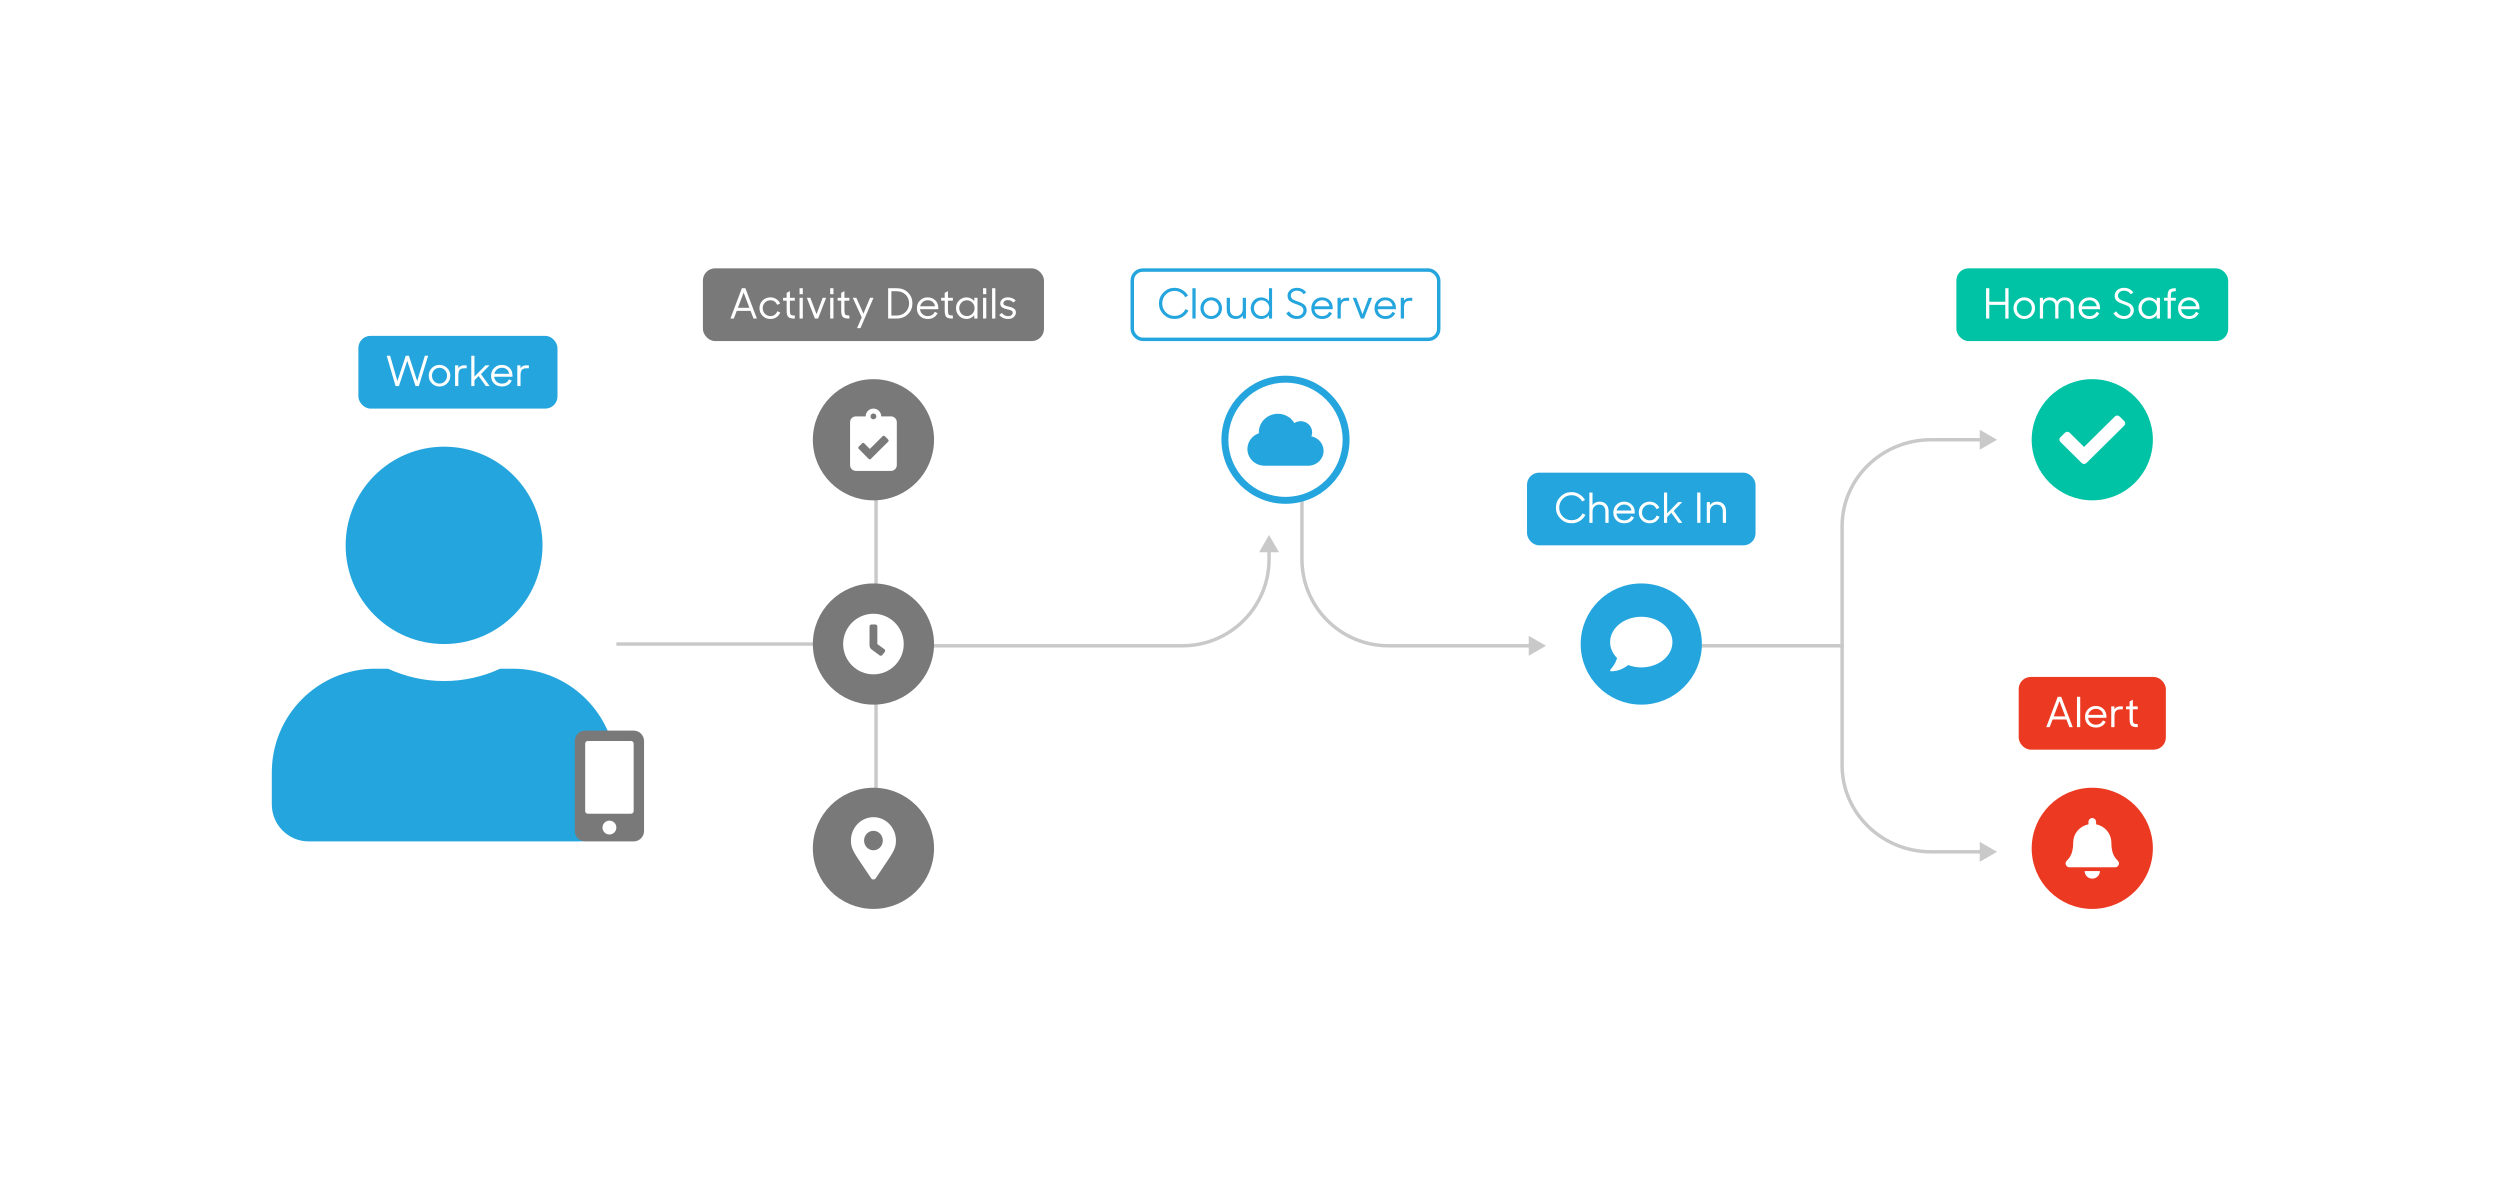 <svg width="1444" height="680" viewBox="0 0 1444 680" fill="none" xmlns="http://www.w3.org/2000/svg">
<rect width="1444" height="680" fill="white"/>
<path d="M733 309L727.227 319H738.773L733 309ZM536 374H683V372H536V374ZM734 323V318H732V323H734ZM683 374C711.167 374 734 351.167 734 323H732C732 350.062 710.062 372 683 372V374Z" fill="#C9C9C9"/>
<path d="M893 373L883 367.227L883 378.774L893 373ZM751 284L751 323L753 323L753 284L751 284ZM801.979 374C802.026 374 802.074 374 802.121 374C802.169 374 802.216 374 802.264 374C802.311 374 802.359 374 802.406 374C802.454 374 802.501 374 802.549 374C802.597 374 802.644 374 802.692 374C802.739 374 802.787 374 802.835 374C802.882 374 802.93 374 802.978 374C803.026 374 803.073 374 803.121 374C803.169 374 803.217 374 803.265 374C803.312 374 803.36 374 803.408 374C803.456 374 803.504 374 803.552 374C803.6 374 803.647 374 803.695 374C803.743 374 803.791 374 803.839 374C803.887 374 803.935 374 803.983 374C804.031 374 804.079 374 804.127 374C804.175 374 804.223 374 804.272 374C804.32 374 804.368 374 804.416 374C804.464 374 804.512 374 804.56 374C804.609 374 804.657 374 804.705 374C804.753 374 804.801 374 804.85 374C804.898 374 804.946 374 804.995 374C805.043 374 805.091 374 805.14 374C805.188 374 805.236 374 805.285 374C805.333 374 805.381 374 805.43 374C805.478 374 805.527 374 805.575 374C805.624 374 805.672 374 805.721 374C805.769 374 805.818 374 805.866 374C805.915 374 805.963 374 806.012 374C806.06 374 806.109 374 806.158 374C806.206 374 806.255 374 806.304 374C806.352 374 806.401 374 806.45 374C806.498 374 806.547 374 806.596 374C806.644 374 806.693 374 806.742 374C806.791 374 806.84 374 806.888 374C806.937 374 806.986 374 807.035 374C807.084 374 807.133 374 807.182 374C807.23 374 807.279 374 807.328 374C807.377 374 807.426 374 807.475 374C807.524 374 807.573 374 807.622 374C807.671 374 807.72 374 807.769 374C807.818 374 807.867 374 807.916 374C807.965 374 808.015 374 808.064 374C808.113 374 808.162 374 808.211 374C808.26 374 808.309 374 808.359 374C808.408 374 808.457 374 808.506 374C808.556 374 808.605 374 808.654 374C808.703 374 808.753 374 808.802 374C808.851 374 808.901 374 808.95 374C808.999 374 809.049 374 809.098 374C809.147 374 809.197 374 809.246 374C809.296 374 809.345 374 809.395 374C809.444 374 809.494 374 809.543 374C809.593 374 809.642 374 809.692 374C809.741 374 809.791 374 809.84 374C809.89 374 809.939 374 809.989 374C810.039 374 810.088 374 810.138 374C810.188 374 810.237 374 810.287 374C810.337 374 810.386 374 810.436 374C810.486 374 810.535 374 810.585 374C810.635 374 810.685 374 810.735 374C810.784 374 810.834 374 810.884 374C810.934 374 810.984 374 811.033 374C811.083 374 811.133 374 811.183 374C811.233 374 811.283 374 811.333 374C811.383 374 811.433 374 811.483 374C811.533 374 811.583 374 811.633 374C811.683 374 811.733 374 811.783 374C811.833 374 811.883 374 811.933 374C811.983 374 812.033 374 812.083 374C812.133 374 812.183 374 812.234 374C812.284 374 812.334 374 812.384 374C812.434 374 812.484 374 812.535 374C812.585 374 812.635 374 812.685 374C812.736 374 812.786 374 812.836 374C812.886 374 812.937 374 812.987 374C813.037 374 813.088 374 813.138 374C813.188 374 813.239 374 813.289 374C813.339 374 813.39 374 813.44 374C813.491 374 813.541 374 813.592 374C813.642 374 813.693 374 813.743 374C813.794 374 813.844 374 813.895 374C813.945 374 813.996 374 814.046 374C814.097 374 814.147 374 814.198 374C814.248 374 814.299 374 814.35 374C814.4 374 814.451 374 814.502 374C814.552 374 814.603 374 814.654 374C814.704 374 814.755 374 814.806 374C814.856 374 814.907 374 814.958 374C815.009 374 815.059 374 815.11 374C815.161 374 815.212 374 815.263 374C815.313 374 815.364 374 815.415 374C815.466 374 815.517 374 815.568 374C815.619 374 815.669 374 815.72 374C815.771 374 815.822 374 815.873 374C815.924 374 815.975 374 816.026 374C816.077 374 816.128 374 816.179 374C816.23 374 816.281 374 816.332 374C816.383 374 816.434 374 816.485 374C816.536 374 816.587 374 816.639 374C816.69 374 816.741 374 816.792 374C816.843 374 816.894 374 816.945 374C816.997 374 817.048 374 817.099 374C817.15 374 817.201 374 817.253 374C817.304 374 817.355 374 817.406 374C817.458 374 817.509 374 817.56 374C817.611 374 817.663 374 817.714 374C817.765 374 817.817 374 817.868 374C817.919 374 817.971 374 818.022 374C818.074 374 818.125 374 818.176 374C818.228 374 818.279 374 818.331 374C818.382 374 818.434 374 818.485 374C818.536 374 818.588 374 818.639 374C818.691 374 818.742 374 818.794 374C818.846 374 818.897 374 818.949 374C819 374 819.052 374 819.103 374C819.155 374 819.207 374 819.258 374C819.31 374 819.361 374 819.413 374C819.465 374 819.516 374 819.568 374C819.62 374 819.671 374 819.723 374C819.775 374 819.827 374 819.878 374C819.93 374 819.982 374 820.034 374C820.085 374 820.137 374 820.189 374C820.241 374 820.293 374 820.344 374C820.396 374 820.448 374 820.5 374C820.552 374 820.604 374 820.656 374C820.707 374 820.759 374 820.811 374C820.863 374 820.915 374 820.967 374C821.019 374 821.071 374 821.123 374C821.175 374 821.227 374 821.279 374C821.331 374 821.383 374 821.435 374C821.487 374 821.539 374 821.591 374C821.643 374 821.695 374 821.747 374C821.799 374 821.851 374 821.904 374C821.956 374 822.008 374 822.06 374C822.112 374 822.164 374 822.216 374C822.268 374 822.321 374 822.373 374C822.425 374 822.477 374 822.529 374C822.582 374 822.634 374 822.686 374C822.738 374 822.791 374 822.843 374C822.895 374 822.948 374 823 374C823.052 374 823.104 374 823.157 374C823.209 374 823.261 374 823.314 374C823.366 374 823.418 374 823.471 374C823.523 374 823.576 374 823.628 374C823.68 374 823.733 374 823.785 374C823.838 374 823.89 374 823.943 374C823.995 374 824.048 374 824.1 374C824.153 374 824.205 374 824.258 374C824.31 374 824.363 374 824.415 374C824.468 374 824.52 374 824.573 374C824.625 374 824.678 374 824.73 374C824.783 374 824.836 374 824.888 374C824.941 374 824.994 374 825.046 374C825.099 374 825.151 374 825.204 374C825.257 374 825.309 374 825.362 374C825.415 374 825.468 374 825.52 374C825.573 374 825.626 374 825.678 374C825.731 374 825.784 374 825.837 374C825.889 374 825.942 374 825.995 374C826.048 374 826.101 374 826.153 374C826.206 374 826.259 374 826.312 374C826.365 374 826.418 374 826.47 374C826.523 374 826.576 374 826.629 374C826.682 374 826.735 374 826.788 374C826.841 374 826.894 374 826.947 374C826.999 374 827.052 374 827.105 374C827.158 374 827.211 374 827.264 374C827.317 374 827.37 374 827.423 374C827.476 374 827.529 374 827.582 374C827.635 374 827.688 374 827.741 374C827.794 374 827.848 374 827.901 374C827.954 374 828.007 374 828.06 374C828.113 374 828.166 374 828.219 374C828.272 374 828.325 374 828.379 374C828.432 374 828.485 374 828.538 374C828.591 374 828.644 374 828.698 374C828.751 374 828.804 374 828.857 374C828.91 374 828.964 374 829.017 374C829.07 374 829.123 374 829.177 374C829.23 374 829.283 374 829.336 374C829.39 374 829.443 374 829.496 374C829.55 374 829.603 374 829.656 374C829.71 374 829.763 374 829.816 374C829.87 374 829.923 374 829.976 374C830.03 374 830.083 374 830.136 374C830.19 374 830.243 374 830.297 374C830.35 374 830.404 374 830.457 374C830.51 374 830.564 374 830.617 374C830.671 374 830.724 374 830.778 374C830.831 374 830.885 374 830.938 374C830.992 374 831.045 374 831.099 374C831.152 374 831.206 374 831.259 374C831.313 374 831.366 374 831.42 374C831.473 374 831.527 374 831.581 374C831.634 374 831.688 374 831.741 374C831.795 374 831.849 374 831.902 374C831.956 374 832.009 374 832.063 374C832.117 374 832.17 374 832.224 374C832.278 374 832.331 374 832.385 374C832.439 374 832.492 374 832.546 374C832.6 374 832.654 374 832.707 374C832.761 374 832.815 374 832.869 374C832.922 374 832.976 374 833.03 374C833.084 374 833.137 374 833.191 374C833.245 374 833.299 374 833.352 374C833.406 374 833.46 374 833.514 374C833.568 374 833.622 374 833.675 374C833.729 374 833.783 374 833.837 374C833.891 374 833.945 374 833.999 374C834.052 374 834.106 374 834.16 374C834.214 374 834.268 374 834.322 374C834.376 374 834.43 374 834.484 374C834.538 374 834.592 374 834.646 374C834.699 374 834.753 374 834.807 374C834.861 374 834.915 374 834.969 374C835.023 374 835.077 374 835.131 374C835.185 374 835.239 374 835.293 374C835.347 374 835.401 374 835.455 374C835.51 374 835.564 374 835.618 374C835.672 374 835.726 374 835.78 374C835.834 374 835.888 374 835.942 374C835.996 374 836.05 374 836.104 374C836.159 374 836.213 374 836.267 374C836.321 374 836.375 374 836.429 374C836.483 374 836.538 374 836.592 374C836.646 374 836.7 374 836.754 374C836.808 374 836.863 374 836.917 374C836.971 374 837.025 374 837.079 374C837.134 374 837.188 374 837.242 374C837.296 374 837.351 374 837.405 374C837.459 374 837.513 374 837.568 374C837.622 374 837.676 374 837.73 374C837.785 374 837.839 374 837.893 374C837.948 374 838.002 374 838.056 374C838.111 374 838.165 374 838.219 374C838.274 374 838.328 374 838.382 374C838.437 374 838.491 374 838.545 374C838.6 374 838.654 374 838.708 374C838.763 374 838.817 374 838.872 374C838.926 374 838.98 374 839.035 374C839.089 374 839.144 374 839.198 374C839.252 374 839.307 374 839.361 374C839.416 374 839.47 374 839.525 374C839.579 374 839.634 374 839.688 374C839.743 374 839.797 374 839.852 374C839.906 374 839.961 374 840.015 374C840.07 374 840.124 374 840.179 374C840.233 374 840.288 374 840.342 374C840.397 374 840.451 374 840.506 374C840.56 374 840.615 374 840.669 374C840.724 374 840.778 374 840.833 374C840.888 374 840.942 374 840.997 374C841.051 374 841.106 374 841.161 374C841.215 374 841.27 374 841.324 374C841.379 374 841.434 374 841.488 374C841.543 374 841.598 374 841.652 374C841.707 374 841.761 374 841.816 374C841.871 374 841.925 374 841.98 374C842.035 374 842.089 374 842.144 374C842.199 374 842.254 374 842.308 374C842.363 374 842.418 374 842.472 374C842.527 374 842.582 374 842.636 374C842.691 374 842.746 374 842.801 374C842.855 374 842.91 374 842.965 374C843.02 374 843.074 374 843.129 374C843.184 374 843.239 374 843.293 374C843.348 374 843.403 374 843.458 374C843.513 374 843.567 374 843.622 374C843.677 374 843.732 374 843.787 374C843.841 374 843.896 374 843.951 374C844.006 374 844.061 374 844.115 374C844.17 374 844.225 374 844.28 374C844.335 374 844.39 374 844.445 374C844.499 374 844.554 374 844.609 374C844.664 374 844.719 374 844.774 374C844.829 374 844.884 374 844.938 374C844.993 374 845.048 374 845.103 374C845.158 374 845.213 374 845.268 374C845.323 374 845.378 374 845.433 374C845.488 374 845.542 374 845.597 374C845.652 374 845.707 374 845.762 374C845.817 374 845.872 374 845.927 374C845.982 374 846.037 374 846.092 374C846.147 374 846.202 374 846.257 374C846.312 374 846.367 374 846.422 374C846.477 374 846.532 374 846.587 374C846.642 374 846.697 374 846.752 374C846.807 374 846.862 374 846.917 374C846.972 374 847.027 374 847.082 374C847.137 374 847.192 374 847.247 374C847.302 374 847.357 374 847.412 374C847.467 374 847.522 374 847.577 374C847.632 374 847.687 374 847.743 374C847.798 374 847.853 374 847.908 374C847.963 374 848.018 374 848.073 374C848.128 374 848.183 374 848.238 374C848.293 374 848.348 374 848.404 374C848.459 374 848.514 374 848.569 374C848.624 374 848.679 374 848.734 374C848.789 374 848.844 374 848.9 374C848.955 374 849.01 374 849.065 374C849.12 374 849.175 374 849.23 374C849.286 374 849.341 374 849.396 374C849.451 374 849.506 374 849.561 374C849.617 374 849.672 374 849.727 374C849.782 374 849.837 374 849.892 374C849.948 374 850.003 374 850.058 374C850.113 374 850.168 374 850.224 374C850.279 374 850.334 374 850.389 374C850.444 374 850.5 374 850.555 374C850.61 374 850.665 374 850.72 374C850.776 374 850.831 374 850.886 374C850.941 374 850.996 374 851.052 374C851.107 374 851.162 374 851.217 374C851.273 374 851.328 374 851.383 374C851.438 374 851.494 374 851.549 374C851.604 374 851.659 374 851.715 374C851.77 374 851.825 374 851.88 374C851.936 374 851.991 374 852.046 374C852.102 374 852.157 374 852.212 374C852.267 374 852.323 374 852.378 374C852.433 374 852.488 374 852.544 374C852.599 374 852.654 374 852.71 374C852.765 374 852.82 374 852.876 374C852.931 374 852.986 374 853.041 374C853.097 374 853.152 374 853.207 374C853.263 374 853.318 374 853.373 374C853.429 374 853.484 374 853.539 374C853.595 374 853.65 374 853.705 374C853.761 374 853.816 374 853.871 374C853.927 374 853.982 374 854.037 374C854.093 374 854.148 374 854.203 374C854.259 374 854.314 374 854.369 374C854.425 374 854.48 374 854.535 374C854.591 374 854.646 374 854.702 374C854.757 374 854.812 374 854.868 374C854.923 374 854.978 374 855.034 374C855.089 374 855.144 374 855.2 374C855.255 374 855.311 374 855.366 374C855.421 374 855.477 374 855.532 374C855.587 374 855.643 374 855.698 374C855.754 374 855.809 374 855.864 374C855.92 374 855.975 374 856.031 374C856.086 374 856.141 374 856.197 374C856.252 374 856.308 374 856.363 374C856.418 374 856.474 374 856.529 374C856.585 374 856.64 374 856.695 374C856.751 374 856.806 374 856.862 374C856.917 374 856.972 374 857.028 374C857.083 374 857.139 374 857.194 374C857.25 374 857.305 374 857.36 374C857.416 374 857.471 374 857.527 374C857.582 374 857.637 374 857.693 374C857.748 374 857.804 374 857.859 374C857.915 374 857.97 374 858.025 374C858.081 374 858.136 374 858.192 374C858.247 374 858.303 374 858.358 374C858.413 374 858.469 374 858.524 374C858.58 374 858.635 374 858.691 374C858.746 374 858.802 374 858.857 374C858.912 374 858.968 374 859.023 374C859.079 374 859.134 374 859.19 374C859.245 374 859.3 374 859.356 374C859.411 374 859.467 374 859.522 374C859.578 374 859.633 374 859.689 374C859.744 374 859.799 374 859.855 374C859.91 374 859.966 374 860.021 374C860.077 374 860.132 374 860.188 374C860.243 374 860.299 374 860.354 374C860.409 374 860.465 374 860.52 374C860.576 374 860.631 374 860.687 374C860.742 374 860.798 374 860.853 374C860.908 374 860.964 374 861.019 374C861.075 374 861.13 374 861.186 374C861.241 374 861.297 374 861.352 374C861.408 374 861.463 374 861.518 374C861.574 374 861.629 374 861.685 374C861.74 374 861.796 374 861.851 374C861.907 374 861.962 374 862.018 374C862.073 374 862.128 374 862.184 374C862.239 374 862.295 374 862.35 374C862.406 374 862.461 374 862.517 374C862.572 374 862.627 374 862.683 374C862.738 374 862.794 374 862.849 374C862.905 374 862.96 374 863.016 374C863.071 374 863.126 374 863.182 374C863.237 374 863.293 374 863.348 374C863.404 374 863.459 374 863.515 374C863.57 374 863.625 374 863.681 374C863.736 374 863.792 374 863.847 374C863.903 374 863.958 374 864.014 374C864.069 374 864.124 374 864.18 374C864.235 374 864.291 374 864.346 374C864.402 374 864.457 374 864.512 374C864.568 374 864.623 374 864.679 374C864.734 374 864.79 374 864.845 374C864.9 374 864.956 374 865.011 374C865.067 374 865.122 374 865.178 374C865.233 374 865.288 374 865.344 374C865.399 374 865.455 374 865.51 374C865.566 374 865.621 374 865.676 374C865.732 374 865.787 374 865.843 374C865.898 374 865.953 374 866.009 374C866.064 374 866.12 374 866.175 374C866.23 374 866.286 374 866.341 374C866.397 374 866.452 374 866.507 374C866.563 374 866.618 374 866.674 374C866.729 374 866.784 374 866.84 374C866.895 374 866.951 374 867.006 374C867.061 374 867.117 374 867.172 374C867.228 374 867.283 374 867.338 374C867.394 374 867.449 374 867.504 374C867.56 374 867.615 374 867.671 374C867.726 374 867.781 374 867.837 374C867.892 374 867.947 374 868.003 374C868.058 374 868.113 374 868.169 374C868.224 374 868.28 374 868.335 374C868.39 374 868.446 374 868.501 374C868.556 374 868.612 374 868.667 374C868.722 374 868.778 374 868.833 374C868.888 374 868.944 374 868.999 374C869.054 374 869.11 374 869.165 374C869.22 374 869.276 374 869.331 374C869.386 374 869.442 374 869.497 374C869.552 374 869.608 374 869.663 374C869.718 374 869.773 374 869.829 374C869.884 374 869.939 374 869.995 374C870.05 374 870.105 374 870.161 374C870.216 374 870.271 374 870.326 374C870.382 374 870.437 374 870.492 374C870.548 374 870.603 374 870.658 374C870.713 374 870.769 374 870.824 374C870.879 374 870.934 374 870.99 374C871.045 374 871.1 374 871.155 374C871.211 374 871.266 374 871.321 374C871.376 374 871.432 374 871.487 374C871.542 374 871.597 374 871.653 374C871.708 374 871.763 374 871.818 374C871.874 374 871.929 374 871.984 374C872.039 374 872.094 374 872.15 374C872.205 374 872.26 374 872.315 374C872.371 374 872.426 374 872.481 374C872.536 374 872.591 374 872.646 374C872.702 374 872.757 374 872.812 374C872.867 374 872.922 374 872.978 374C873.033 374 873.088 374 873.143 374C873.198 374 873.253 374 873.309 374C873.364 374 873.419 374 873.474 374C873.529 374 873.584 374 873.639 374C873.695 374 873.75 374 873.805 374C873.86 374 873.915 374 873.97 374C874.025 374 874.081 374 874.136 374C874.191 374 874.246 374 874.301 374C874.356 374 874.411 374 874.466 374C874.521 374 874.576 374 874.632 374C874.687 374 874.742 374 874.797 374C874.852 374 874.907 374 874.962 374C875.017 374 875.072 374 875.127 374C875.182 374 875.237 374 875.292 374C875.347 374 875.402 374 875.458 374C875.513 374 875.568 374 875.623 374C875.678 374 875.733 374 875.788 374C875.843 374 875.898 374 875.953 374C876.008 374 876.063 374 876.118 374C876.173 374 876.228 374 876.283 374C876.338 374 876.393 374 876.448 374C876.503 374 876.558 374 876.613 374C876.668 374 876.723 374 876.778 374C876.833 374 876.887 374 876.942 374C876.997 374 877.052 374 877.107 374C877.162 374 877.217 374 877.272 374C877.327 374 877.382 374 877.437 374C877.492 374 877.547 374 877.602 374C877.656 374 877.711 374 877.766 374C877.821 374 877.876 374 877.931 374C877.986 374 878.041 374 878.096 374C878.15 374 878.205 374 878.26 374C878.315 374 878.37 374 878.425 374C878.48 374 878.534 374 878.589 374C878.644 374 878.699 374 878.754 374C878.809 374 878.863 374 878.918 374C878.973 374 879.028 374 879.083 374C879.137 374 879.192 374 879.247 374C879.302 374 879.357 374 879.411 374C879.466 374 879.521 374 879.576 374C879.63 374 879.685 374 879.74 374C879.795 374 879.849 374 879.904 374C879.959 374 880.014 374 880.068 374C880.123 374 880.178 374 880.233 374C880.287 374 880.342 374 880.397 374C880.451 374 880.506 374 880.561 374C880.615 374 880.67 374 880.725 374C880.779 374 880.834 374 880.889 374C880.943 374 880.998 374 881.053 374C881.107 374 881.162 374 881.217 374C881.271 374 881.326 374 881.381 374C881.435 374 881.49 374 881.544 374C881.599 374 881.654 374 881.708 374C881.763 374 881.817 374 881.872 374C881.927 374 881.981 374 882.036 374C882.09 374 882.145 374 882.199 374C882.254 374 882.308 374 882.363 374C882.417 374 882.472 374 882.527 374C882.581 374 882.636 374 882.69 374C882.745 374 882.799 374 882.854 374C882.908 374 882.963 374 883.017 374C883.072 374 883.126 374 883.18 374C883.235 374 883.289 374 883.344 374C883.398 374 883.453 374 883.507 374C883.562 374 883.616 374 883.67 374C883.725 374 883.779 374 883.834 374C883.888 374 883.942 374 883.997 374L883.997 372C883.942 372 883.888 372 883.834 372C883.779 372 883.725 372 883.67 372C883.616 372 883.562 372 883.507 372C883.453 372 883.398 372 883.344 372C883.289 372 883.235 372 883.18 372C883.126 372 883.072 372 883.017 372C882.963 372 882.908 372 882.854 372C882.799 372 882.745 372 882.69 372C882.636 372 882.581 372 882.527 372C882.472 372 882.417 372 882.363 372C882.308 372 882.254 372 882.199 372C882.145 372 882.09 372 882.036 372C881.981 372 881.927 372 881.872 372C881.817 372 881.763 372 881.708 372C881.654 372 881.599 372 881.544 372C881.49 372 881.435 372 881.381 372C881.326 372 881.271 372 881.217 372C881.162 372 881.107 372 881.053 372C880.998 372 880.943 372 880.889 372C880.834 372 880.779 372 880.725 372C880.67 372 880.615 372 880.561 372C880.506 372 880.451 372 880.397 372C880.342 372 880.287 372 880.233 372C880.178 372 880.123 372 880.068 372C880.014 372 879.959 372 879.904 372C879.849 372 879.795 372 879.74 372C879.685 372 879.63 372 879.576 372C879.521 372 879.466 372 879.411 372C879.357 372 879.302 372 879.247 372C879.192 372 879.137 372 879.083 372C879.028 372 878.973 372 878.918 372C878.863 372 878.809 372 878.754 372C878.699 372 878.644 372 878.589 372C878.534 372 878.48 372 878.425 372C878.37 372 878.315 372 878.26 372C878.205 372 878.15 372 878.096 372C878.041 372 877.986 372 877.931 372C877.876 372 877.821 372 877.766 372C877.711 372 877.656 372 877.602 372C877.547 372 877.492 372 877.437 372C877.382 372 877.327 372 877.272 372C877.217 372 877.162 372 877.107 372C877.052 372 876.997 372 876.942 372C876.887 372 876.833 372 876.778 372C876.723 372 876.668 372 876.613 372C876.558 372 876.503 372 876.448 372C876.393 372 876.338 372 876.283 372C876.228 372 876.173 372 876.118 372C876.063 372 876.008 372 875.953 372C875.898 372 875.843 372 875.788 372C875.733 372 875.678 372 875.623 372C875.568 372 875.513 372 875.458 372C875.402 372 875.347 372 875.292 372C875.237 372 875.182 372 875.127 372C875.072 372 875.017 372 874.962 372C874.907 372 874.852 372 874.797 372C874.742 372 874.687 372 874.632 372C874.576 372 874.521 372 874.466 372C874.411 372 874.356 372 874.301 372C874.246 372 874.191 372 874.136 372C874.081 372 874.025 372 873.97 372C873.915 372 873.86 372 873.805 372C873.75 372 873.695 372 873.639 372C873.584 372 873.529 372 873.474 372C873.419 372 873.364 372 873.309 372C873.253 372 873.198 372 873.143 372C873.088 372 873.033 372 872.978 372C872.922 372 872.867 372 872.812 372C872.757 372 872.702 372 872.646 372C872.591 372 872.536 372 872.481 372C872.426 372 872.371 372 872.315 372C872.26 372 872.205 372 872.15 372C872.094 372 872.039 372 871.984 372C871.929 372 871.874 372 871.818 372C871.763 372 871.708 372 871.653 372C871.597 372 871.542 372 871.487 372C871.432 372 871.376 372 871.321 372C871.266 372 871.211 372 871.155 372C871.1 372 871.045 372 870.99 372C870.934 372 870.879 372 870.824 372C870.769 372 870.713 372 870.658 372C870.603 372 870.548 372 870.492 372C870.437 372 870.382 372 870.326 372C870.271 372 870.216 372 870.161 372C870.105 372 870.05 372 869.995 372C869.939 372 869.884 372 869.829 372C869.773 372 869.718 372 869.663 372C869.608 372 869.552 372 869.497 372C869.442 372 869.386 372 869.331 372C869.276 372 869.22 372 869.165 372C869.11 372 869.054 372 868.999 372C868.944 372 868.888 372 868.833 372C868.778 372 868.722 372 868.667 372C868.612 372 868.556 372 868.501 372C868.446 372 868.39 372 868.335 372C868.28 372 868.224 372 868.169 372C868.113 372 868.058 372 868.003 372C867.947 372 867.892 372 867.837 372C867.781 372 867.726 372 867.671 372C867.615 372 867.56 372 867.504 372C867.449 372 867.394 372 867.338 372C867.283 372 867.228 372 867.172 372C867.117 372 867.061 372 867.006 372C866.951 372 866.895 372 866.84 372C866.784 372 866.729 372 866.674 372C866.618 372 866.563 372 866.507 372C866.452 372 866.397 372 866.341 372C866.286 372 866.23 372 866.175 372C866.12 372 866.064 372 866.009 372C865.953 372 865.898 372 865.843 372C865.787 372 865.732 372 865.676 372C865.621 372 865.566 372 865.51 372C865.455 372 865.399 372 865.344 372C865.288 372 865.233 372 865.178 372C865.122 372 865.067 372 865.011 372C864.956 372 864.9 372 864.845 372C864.79 372 864.734 372 864.679 372C864.623 372 864.568 372 864.512 372C864.457 372 864.402 372 864.346 372C864.291 372 864.235 372 864.18 372C864.124 372 864.069 372 864.014 372C863.958 372 863.903 372 863.847 372C863.792 372 863.736 372 863.681 372C863.625 372 863.57 372 863.515 372C863.459 372 863.404 372 863.348 372C863.293 372 863.237 372 863.182 372C863.126 372 863.071 372 863.016 372C862.96 372 862.905 372 862.849 372C862.794 372 862.738 372 862.683 372C862.627 372 862.572 372 862.517 372C862.461 372 862.406 372 862.35 372C862.295 372 862.239 372 862.184 372C862.128 372 862.073 372 862.018 372C861.962 372 861.907 372 861.851 372C861.796 372 861.74 372 861.685 372C861.629 372 861.574 372 861.518 372C861.463 372 861.408 372 861.352 372C861.297 372 861.241 372 861.186 372C861.13 372 861.075 372 861.019 372C860.964 372 860.908 372 860.853 372C860.798 372 860.742 372 860.687 372C860.631 372 860.576 372 860.52 372C860.465 372 860.409 372 860.354 372C860.299 372 860.243 372 860.188 372C860.132 372 860.077 372 860.021 372C859.966 372 859.91 372 859.855 372C859.799 372 859.744 372 859.689 372C859.633 372 859.578 372 859.522 372C859.467 372 859.411 372 859.356 372C859.3 372 859.245 372 859.19 372C859.134 372 859.079 372 859.023 372C858.968 372 858.912 372 858.857 372C858.802 372 858.746 372 858.691 372C858.635 372 858.58 372 858.524 372C858.469 372 858.413 372 858.358 372C858.303 372 858.247 372 858.192 372C858.136 372 858.081 372 858.025 372C857.97 372 857.915 372 857.859 372C857.804 372 857.748 372 857.693 372C857.637 372 857.582 372 857.527 372C857.471 372 857.416 372 857.36 372C857.305 372 857.25 372 857.194 372C857.139 372 857.083 372 857.028 372C856.972 372 856.917 372 856.862 372C856.806 372 856.751 372 856.695 372C856.64 372 856.585 372 856.529 372C856.474 372 856.418 372 856.363 372C856.308 372 856.252 372 856.197 372C856.141 372 856.086 372 856.031 372C855.975 372 855.92 372 855.864 372C855.809 372 855.754 372 855.698 372C855.643 372 855.587 372 855.532 372C855.477 372 855.421 372 855.366 372C855.311 372 855.255 372 855.2 372C855.144 372 855.089 372 855.034 372C854.978 372 854.923 372 854.868 372C854.812 372 854.757 372 854.702 372C854.646 372 854.591 372 854.535 372C854.48 372 854.425 372 854.369 372C854.314 372 854.259 372 854.203 372C854.148 372 854.093 372 854.037 372C853.982 372 853.927 372 853.871 372C853.816 372 853.761 372 853.705 372C853.65 372 853.595 372 853.539 372C853.484 372 853.429 372 853.373 372C853.318 372 853.263 372 853.207 372C853.152 372 853.097 372 853.041 372C852.986 372 852.931 372 852.876 372C852.82 372 852.765 372 852.71 372C852.654 372 852.599 372 852.544 372C852.488 372 852.433 372 852.378 372C852.323 372 852.267 372 852.212 372C852.157 372 852.102 372 852.046 372C851.991 372 851.936 372 851.88 372C851.825 372 851.77 372 851.715 372C851.659 372 851.604 372 851.549 372C851.494 372 851.438 372 851.383 372C851.328 372 851.273 372 851.217 372C851.162 372 851.107 372 851.052 372C850.996 372 850.941 372 850.886 372C850.831 372 850.776 372 850.72 372C850.665 372 850.61 372 850.555 372C850.5 372 850.444 372 850.389 372C850.334 372 850.279 372 850.224 372C850.168 372 850.113 372 850.058 372C850.003 372 849.948 372 849.892 372C849.837 372 849.782 372 849.727 372C849.672 372 849.617 372 849.561 372C849.506 372 849.451 372 849.396 372C849.341 372 849.286 372 849.23 372C849.175 372 849.12 372 849.065 372C849.01 372 848.955 372 848.9 372C848.844 372 848.789 372 848.734 372C848.679 372 848.624 372 848.569 372C848.514 372 848.459 372 848.404 372C848.348 372 848.293 372 848.238 372C848.183 372 848.128 372 848.073 372C848.018 372 847.963 372 847.908 372C847.853 372 847.798 372 847.743 372C847.687 372 847.632 372 847.577 372C847.522 372 847.467 372 847.412 372C847.357 372 847.302 372 847.247 372C847.192 372 847.137 372 847.082 372C847.027 372 846.972 372 846.917 372C846.862 372 846.807 372 846.752 372C846.697 372 846.642 372 846.587 372C846.532 372 846.477 372 846.422 372C846.367 372 846.312 372 846.257 372C846.202 372 846.147 372 846.092 372C846.037 372 845.982 372 845.927 372C845.872 372 845.817 372 845.762 372C845.707 372 845.652 372 845.597 372C845.542 372 845.488 372 845.433 372C845.378 372 845.323 372 845.268 372C845.213 372 845.158 372 845.103 372C845.048 372 844.993 372 844.938 372C844.884 372 844.829 372 844.774 372C844.719 372 844.664 372 844.609 372C844.554 372 844.499 372 844.445 372C844.39 372 844.335 372 844.28 372C844.225 372 844.17 372 844.115 372C844.061 372 844.006 372 843.951 372C843.896 372 843.841 372 843.787 372C843.732 372 843.677 372 843.622 372C843.567 372 843.513 372 843.458 372C843.403 372 843.348 372 843.293 372C843.239 372 843.184 372 843.129 372C843.074 372 843.02 372 842.965 372C842.91 372 842.855 372 842.801 372C842.746 372 842.691 372 842.636 372C842.582 372 842.527 372 842.472 372C842.418 372 842.363 372 842.308 372C842.254 372 842.199 372 842.144 372C842.089 372 842.035 372 841.98 372C841.925 372 841.871 372 841.816 372C841.761 372 841.707 372 841.652 372C841.598 372 841.543 372 841.488 372C841.434 372 841.379 372 841.324 372C841.27 372 841.215 372 841.161 372C841.106 372 841.051 372 840.997 372C840.942 372 840.888 372 840.833 372C840.778 372 840.724 372 840.669 372C840.615 372 840.56 372 840.506 372C840.451 372 840.397 372 840.342 372C840.288 372 840.233 372 840.179 372C840.124 372 840.07 372 840.015 372C839.961 372 839.906 372 839.852 372C839.797 372 839.743 372 839.688 372C839.634 372 839.579 372 839.525 372C839.47 372 839.416 372 839.361 372C839.307 372 839.252 372 839.198 372C839.144 372 839.089 372 839.035 372C838.98 372 838.926 372 838.872 372C838.817 372 838.763 372 838.708 372C838.654 372 838.6 372 838.545 372C838.491 372 838.437 372 838.382 372C838.328 372 838.274 372 838.219 372C838.165 372 838.111 372 838.056 372C838.002 372 837.948 372 837.893 372C837.839 372 837.785 372 837.73 372C837.676 372 837.622 372 837.568 372C837.513 372 837.459 372 837.405 372C837.351 372 837.296 372 837.242 372C837.188 372 837.134 372 837.079 372C837.025 372 836.971 372 836.917 372C836.863 372 836.808 372 836.754 372C836.7 372 836.646 372 836.592 372C836.538 372 836.483 372 836.429 372C836.375 372 836.321 372 836.267 372C836.213 372 836.159 372 836.104 372C836.05 372 835.996 372 835.942 372C835.888 372 835.834 372 835.78 372C835.726 372 835.672 372 835.618 372C835.564 372 835.51 372 835.455 372C835.401 372 835.347 372 835.293 372C835.239 372 835.185 372 835.131 372C835.077 372 835.023 372 834.969 372C834.915 372 834.861 372 834.807 372C834.753 372 834.699 372 834.646 372C834.592 372 834.538 372 834.484 372C834.43 372 834.376 372 834.322 372C834.268 372 834.214 372 834.16 372C834.106 372 834.052 372 833.999 372C833.945 372 833.891 372 833.837 372C833.783 372 833.729 372 833.675 372C833.622 372 833.568 372 833.514 372C833.46 372 833.406 372 833.352 372C833.299 372 833.245 372 833.191 372C833.137 372 833.084 372 833.03 372C832.976 372 832.922 372 832.869 372C832.815 372 832.761 372 832.707 372C832.654 372 832.6 372 832.546 372C832.492 372 832.439 372 832.385 372C832.331 372 832.278 372 832.224 372C832.17 372 832.117 372 832.063 372C832.009 372 831.956 372 831.902 372C831.849 372 831.795 372 831.741 372C831.688 372 831.634 372 831.581 372C831.527 372 831.473 372 831.42 372C831.366 372 831.313 372 831.259 372C831.206 372 831.152 372 831.099 372C831.045 372 830.992 372 830.938 372C830.885 372 830.831 372 830.778 372C830.724 372 830.671 372 830.617 372C830.564 372 830.51 372 830.457 372C830.404 372 830.35 372 830.297 372C830.243 372 830.19 372 830.136 372C830.083 372 830.03 372 829.976 372C829.923 372 829.87 372 829.816 372C829.763 372 829.71 372 829.656 372C829.603 372 829.55 372 829.496 372C829.443 372 829.39 372 829.336 372C829.283 372 829.23 372 829.177 372C829.123 372 829.07 372 829.017 372C828.964 372 828.91 372 828.857 372C828.804 372 828.751 372 828.698 372C828.644 372 828.591 372 828.538 372C828.485 372 828.432 372 828.379 372C828.325 372 828.272 372 828.219 372C828.166 372 828.113 372 828.06 372C828.007 372 827.954 372 827.901 372C827.848 372 827.794 372 827.741 372C827.688 372 827.635 372 827.582 372C827.529 372 827.476 372 827.423 372C827.37 372 827.317 372 827.264 372C827.211 372 827.158 372 827.105 372C827.052 372 826.999 372 826.947 372C826.894 372 826.841 372 826.788 372C826.735 372 826.682 372 826.629 372C826.576 372 826.523 372 826.47 372C826.418 372 826.365 372 826.312 372C826.259 372 826.206 372 826.153 372C826.101 372 826.048 372 825.995 372C825.942 372 825.889 372 825.837 372C825.784 372 825.731 372 825.678 372C825.626 372 825.573 372 825.52 372C825.468 372 825.415 372 825.362 372C825.309 372 825.257 372 825.204 372C825.151 372 825.099 372 825.046 372C824.994 372 824.941 372 824.888 372C824.836 372 824.783 372 824.73 372C824.678 372 824.625 372 824.573 372C824.52 372 824.468 372 824.415 372C824.363 372 824.31 372 824.258 372C824.205 372 824.153 372 824.1 372C824.048 372 823.995 372 823.943 372C823.89 372 823.838 372 823.785 372C823.733 372 823.68 372 823.628 372C823.576 372 823.523 372 823.471 372C823.418 372 823.366 372 823.314 372C823.261 372 823.209 372 823.157 372C823.104 372 823.052 372 823 372C822.948 372 822.895 372 822.843 372C822.791 372 822.738 372 822.686 372C822.634 372 822.582 372 822.529 372C822.477 372 822.425 372 822.373 372C822.321 372 822.268 372 822.216 372C822.164 372 822.112 372 822.06 372C822.008 372 821.956 372 821.904 372C821.851 372 821.799 372 821.747 372C821.695 372 821.643 372 821.591 372C821.539 372 821.487 372 821.435 372C821.383 372 821.331 372 821.279 372C821.227 372 821.175 372 821.123 372C821.071 372 821.019 372 820.967 372C820.915 372 820.863 372 820.811 372C820.759 372 820.707 372 820.656 372C820.604 372 820.552 372 820.5 372C820.448 372 820.396 372 820.344 372C820.293 372 820.241 372 820.189 372C820.137 372 820.085 372 820.034 372C819.982 372 819.93 372 819.878 372C819.827 372 819.775 372 819.723 372C819.671 372 819.62 372 819.568 372C819.516 372 819.465 372 819.413 372C819.361 372 819.31 372 819.258 372C819.207 372 819.155 372 819.103 372C819.052 372 819 372 818.949 372C818.897 372 818.846 372 818.794 372C818.742 372 818.691 372 818.639 372C818.588 372 818.536 372 818.485 372C818.434 372 818.382 372 818.331 372C818.279 372 818.228 372 818.176 372C818.125 372 818.074 372 818.022 372C817.971 372 817.919 372 817.868 372C817.817 372 817.765 372 817.714 372C817.663 372 817.611 372 817.56 372C817.509 372 817.458 372 817.406 372C817.355 372 817.304 372 817.253 372C817.201 372 817.15 372 817.099 372C817.048 372 816.997 372 816.945 372C816.894 372 816.843 372 816.792 372C816.741 372 816.69 372 816.639 372C816.587 372 816.536 372 816.485 372C816.434 372 816.383 372 816.332 372C816.281 372 816.23 372 816.179 372C816.128 372 816.077 372 816.026 372C815.975 372 815.924 372 815.873 372C815.822 372 815.771 372 815.72 372C815.669 372 815.619 372 815.568 372C815.517 372 815.466 372 815.415 372C815.364 372 815.313 372 815.263 372C815.212 372 815.161 372 815.11 372C815.059 372 815.009 372 814.958 372C814.907 372 814.856 372 814.806 372C814.755 372 814.704 372 814.654 372C814.603 372 814.552 372 814.502 372C814.451 372 814.4 372 814.35 372C814.299 372 814.248 372 814.198 372C814.147 372 814.097 372 814.046 372C813.996 372 813.945 372 813.895 372C813.844 372 813.794 372 813.743 372C813.693 372 813.642 372 813.592 372C813.541 372 813.491 372 813.44 372C813.39 372 813.339 372 813.289 372C813.239 372 813.188 372 813.138 372C813.088 372 813.037 372 812.987 372C812.937 372 812.886 372 812.836 372C812.786 372 812.736 372 812.685 372C812.635 372 812.585 372 812.535 372C812.484 372 812.434 372 812.384 372C812.334 372 812.284 372 812.234 372C812.183 372 812.133 372 812.083 372C812.033 372 811.983 372 811.933 372C811.883 372 811.833 372 811.783 372C811.733 372 811.683 372 811.633 372C811.583 372 811.533 372 811.483 372C811.433 372 811.383 372 811.333 372C811.283 372 811.233 372 811.183 372C811.133 372 811.083 372 811.033 372C810.984 372 810.934 372 810.884 372C810.834 372 810.784 372 810.735 372C810.685 372 810.635 372 810.585 372C810.535 372 810.486 372 810.436 372C810.386 372 810.337 372 810.287 372C810.237 372 810.188 372 810.138 372C810.088 372 810.039 372 809.989 372C809.939 372 809.89 372 809.84 372C809.791 372 809.741 372 809.692 372C809.642 372 809.593 372 809.543 372C809.494 372 809.444 372 809.395 372C809.345 372 809.296 372 809.246 372C809.197 372 809.147 372 809.098 372C809.049 372 808.999 372 808.95 372C808.901 372 808.851 372 808.802 372C808.753 372 808.703 372 808.654 372C808.605 372 808.556 372 808.506 372C808.457 372 808.408 372 808.359 372C808.309 372 808.26 372 808.211 372C808.162 372 808.113 372 808.064 372C808.015 372 807.965 372 807.916 372C807.867 372 807.818 372 807.769 372C807.72 372 807.671 372 807.622 372C807.573 372 807.524 372 807.475 372C807.426 372 807.377 372 807.328 372C807.279 372 807.23 372 807.182 372C807.133 372 807.084 372 807.035 372C806.986 372 806.937 372 806.888 372C806.84 372 806.791 372 806.742 372C806.693 372 806.644 372 806.596 372C806.547 372 806.498 372 806.45 372C806.401 372 806.352 372 806.304 372C806.255 372 806.206 372 806.158 372C806.109 372 806.06 372 806.012 372C805.963 372 805.915 372 805.866 372C805.818 372 805.769 372 805.721 372C805.672 372 805.624 372 805.575 372C805.527 372 805.478 372 805.43 372C805.381 372 805.333 372 805.285 372C805.236 372 805.188 372 805.14 372C805.091 372 805.043 372 804.995 372C804.946 372 804.898 372 804.85 372C804.801 372 804.753 372 804.705 372C804.657 372 804.609 372 804.56 372C804.512 372 804.464 372 804.416 372C804.368 372 804.32 372 804.272 372C804.223 372 804.175 372 804.127 372C804.079 372 804.031 372 803.983 372C803.935 372 803.887 372 803.839 372C803.791 372 803.743 372 803.695 372C803.647 372 803.6 372 803.552 372C803.504 372 803.456 372 803.408 372C803.36 372 803.312 372 803.265 372C803.217 372 803.169 372 803.121 372C803.073 372 803.026 372 802.978 372C802.93 372 802.882 372 802.835 372C802.787 372 802.739 372 802.692 372C802.644 372 802.597 372 802.549 372C802.501 372 802.454 372 802.406 372C802.359 372 802.311 372 802.264 372C802.216 372 802.169 372 802.121 372C802.074 372 802.026 372 801.979 372L801.979 374ZM751 323C751 351.166 773.812 374 801.979 374L801.979 372C774.917 372 753 350.063 753 323L751 323Z" fill="#C9C9C9"/>
<path d="M944 373L1065 373" stroke="#C9C9C9" stroke-width="2"/>
<line x1="506" y1="283" x2="506" y2="463" stroke="#C9C9C9" stroke-width="2"/>
<path d="M356 372L480 372" stroke="#C9C9C9" stroke-width="2"/>
<rect x="207" y="194" width="115" height="42" rx="7" fill="#24A5DE"/>
<path d="M228.488 223L223.352 205.48H225.344L229.52 220.096L234.368 205.48H236.168L240.968 220.12L245.384 205.48H247.304L241.904 223H240.008L235.232 208.408L230.408 223H228.488ZM253.856 223.24C252.128 223.24 250.656 222.64 249.44 221.44C248.24 220.24 247.64 218.76 247.64 217C247.64 215.24 248.24 213.76 249.44 212.56C250.656 211.36 252.128 210.76 253.856 210.76C255.6 210.76 257.072 211.36 258.272 212.56C259.488 213.76 260.096 215.24 260.096 217C260.096 218.76 259.488 220.24 258.272 221.44C257.072 222.64 255.6 223.24 253.856 223.24ZM250.76 220.24C251.608 221.12 252.64 221.56 253.856 221.56C255.072 221.56 256.104 221.12 256.952 220.24C257.8 219.344 258.224 218.264 258.224 217C258.224 215.736 257.8 214.664 256.952 213.784C256.104 212.888 255.072 212.44 253.856 212.44C252.64 212.44 251.608 212.888 250.76 213.784C249.928 214.664 249.512 215.736 249.512 217C249.512 218.264 249.928 219.344 250.76 220.24ZM262.862 223V211H264.71V212.728C265.382 211.576 266.494 211 268.046 211H269.534V212.728H268.046C266.846 212.728 265.99 213.048 265.478 213.688C264.982 214.328 264.734 215.36 264.734 216.784V223H262.862ZM280.638 223L276.462 217.192L274.038 219.664V223H272.214V205.48H274.038V217.528L280.422 211H282.774L277.806 216.088L282.798 223H280.638ZM289.952 223.24C288.064 223.24 286.536 222.664 285.368 221.512C284.216 220.36 283.64 218.888 283.64 217.096C283.64 215.288 284.224 213.784 285.392 212.584C286.576 211.368 288.064 210.76 289.856 210.76C291.616 210.76 293.08 211.32 294.248 212.44C295.416 213.544 296 215 296 216.808V217.6H285.44C285.552 218.784 286.032 219.744 286.88 220.48C287.728 221.216 288.752 221.584 289.952 221.584C291.824 221.584 293.176 220.76 294.008 219.112L295.616 219.904C294.448 222.128 292.56 223.24 289.952 223.24ZM289.856 212.416C288.8 212.416 287.872 212.744 287.072 213.4C286.288 214.04 285.776 214.872 285.536 215.896H294.104C293.928 214.808 293.464 213.96 292.712 213.352C291.976 212.728 291.024 212.416 289.856 212.416ZM298.792 223V211H300.64V212.728C301.312 211.576 302.424 211 303.976 211H305.464V212.728H303.976C302.776 212.728 301.92 213.048 301.408 213.688C300.912 214.328 300.664 215.36 300.664 216.784V223H298.792Z" fill="white"/>
<path d="M256.5 372C287.905 372 313.357 346.484 313.357 315C313.357 283.516 287.905 258 256.5 258C225.095 258 199.643 283.516 199.643 315C199.643 346.484 225.095 372 256.5 372ZM296.3 386.25H288.882C279.021 390.792 268.049 393.375 256.5 393.375C244.951 393.375 234.024 390.792 224.118 386.25H216.7C183.741 386.25 157 413.058 157 446.1V464.625C157 476.426 166.55 486 178.321 486H334.679C346.45 486 356 476.426 356 464.625V446.1C356 413.058 329.259 386.25 296.3 386.25Z" fill="#24A5DE"/>
<rect x="334" y="426" width="35" height="57" fill="white"/>
<path d="M366 422H338C334.688 422 332 424.688 332 428V480C332 483.312 334.688 486 338 486H366C369.312 486 372 483.312 372 480V428C372 424.688 369.312 422 366 422ZM352 482C349.788 482 348 480.213 348 478C348 475.787 349.788 474 352 474C354.212 474 356 475.787 356 478C356 480.213 354.212 482 352 482ZM366 468.5C366 469.325 365.325 470 364.5 470H339.5C338.675 470 338 469.325 338 468.5V429.5C338 428.675 338.675 428 339.5 428H364.5C365.325 428 366 428.675 366 429.5V468.5Z" fill="#79797A"/>
<rect x="406" y="155" width="197" height="42" rx="7" fill="#79797A"/>
<path d="M421.89 184L428.514 166.48H430.53L437.178 184H435.234L433.53 179.56H425.538L423.858 184H421.89ZM429.522 169L426.21 177.784H432.858L429.522 169ZM444.991 184.24C443.183 184.24 441.679 183.64 440.479 182.44C439.279 181.224 438.679 179.744 438.679 178C438.679 176.208 439.279 174.72 440.479 173.536C441.695 172.352 443.191 171.76 444.967 171.76C446.247 171.76 447.391 172.088 448.399 172.744C449.407 173.4 450.135 174.264 450.583 175.336L448.903 176.056C448.119 174.312 446.799 173.44 444.943 173.44C443.695 173.44 442.647 173.888 441.799 174.784C440.967 175.664 440.551 176.736 440.551 178C440.551 179.28 440.975 180.36 441.823 181.24C442.687 182.12 443.759 182.56 445.039 182.56C446.895 182.56 448.215 181.632 448.999 179.776L450.703 180.496C450.191 181.648 449.455 182.56 448.495 183.232C447.535 183.904 446.367 184.24 444.991 184.24ZM452.312 173.68V172H454.376V169.168L456.248 168.136V172H459.08V173.68H456.248V179.392C456.248 180.608 456.416 181.392 456.752 181.744C457.104 182.08 457.88 182.248 459.08 182.248V184H458.816C457.072 184 455.896 183.688 455.288 183.064C454.68 182.424 454.376 181.208 454.376 179.416V173.68H452.312ZM461.823 184V172H463.695V184H461.823ZM461.823 169.912V166.48H463.695V169.912H461.823ZM470.677 184L466.021 172H468.037L471.637 181.48L475.189 172H477.181L472.525 184H470.677ZM479.518 184V172H481.39V184H479.518ZM479.518 169.912V166.48H481.39V169.912H479.518ZM483.812 173.68V172H485.876V169.168L487.748 168.136V172H490.58V173.68H487.748V179.392C487.748 180.608 487.916 181.392 488.252 181.744C488.604 182.08 489.38 182.248 490.58 182.248V184H490.316C488.572 184 487.396 183.688 486.788 183.064C486.18 182.424 485.876 181.208 485.876 179.416V173.68H483.812ZM495.024 189.544L497.736 183.304L492.552 172H494.592L498.72 181.168L502.536 172H504.552L496.992 189.544H495.024ZM512.99 184V166.48H517.886C520.574 166.48 522.766 167.312 524.462 168.976C526.158 170.64 527.006 172.728 527.006 175.24C527.006 177.736 526.142 179.824 524.414 181.504C522.686 183.168 520.534 184 517.958 184H512.99ZM517.742 168.208H514.862V182.248H517.814C519.926 182.248 521.662 181.584 523.022 180.256C524.398 178.912 525.086 177.24 525.086 175.24C525.086 173.192 524.414 171.512 523.07 170.2C521.742 168.872 519.966 168.208 517.742 168.208ZM535.905 184.24C534.017 184.24 532.489 183.664 531.321 182.512C530.169 181.36 529.593 179.888 529.593 178.096C529.593 176.288 530.177 174.784 531.345 173.584C532.529 172.368 534.017 171.76 535.809 171.76C537.569 171.76 539.033 172.32 540.201 173.44C541.369 174.544 541.953 176 541.953 177.808V178.6H531.393C531.505 179.784 531.985 180.744 532.833 181.48C533.681 182.216 534.705 182.584 535.905 182.584C537.777 182.584 539.129 181.76 539.961 180.112L541.569 180.904C540.401 183.128 538.513 184.24 535.905 184.24ZM535.809 173.416C534.753 173.416 533.825 173.744 533.025 174.4C532.241 175.04 531.729 175.872 531.489 176.896H540.057C539.881 175.808 539.417 174.96 538.665 174.352C537.929 173.728 536.977 173.416 535.809 173.416ZM543.601 173.68V172H545.665V169.168L547.537 168.136V172H550.369V173.68H547.537V179.392C547.537 180.608 547.705 181.392 548.041 181.744C548.393 182.08 549.169 182.248 550.369 182.248V184H550.105C548.361 184 547.185 183.688 546.577 183.064C545.969 182.424 545.665 181.208 545.665 179.416V173.68H543.601ZM558.331 184.24C556.587 184.24 555.123 183.632 553.939 182.416C552.771 181.2 552.187 179.728 552.187 178C552.187 176.256 552.771 174.784 553.939 173.584C555.107 172.368 556.571 171.76 558.331 171.76C559.131 171.76 559.939 171.96 560.755 172.36C561.587 172.744 562.251 173.28 562.747 173.968V172H564.595V184H562.747V182.032C562.251 182.72 561.587 183.264 560.755 183.664C559.939 184.048 559.131 184.24 558.331 184.24ZM558.427 182.56C559.707 182.56 560.771 182.12 561.619 181.24C562.483 180.344 562.915 179.264 562.915 178C562.915 176.736 562.483 175.664 561.619 174.784C560.755 173.888 559.691 173.44 558.427 173.44C557.211 173.44 556.179 173.888 555.331 174.784C554.483 175.664 554.059 176.736 554.059 178C554.059 179.264 554.483 180.344 555.331 181.24C556.179 182.12 557.211 182.56 558.427 182.56ZM567.807 184V172H569.679V184H567.807ZM567.807 169.912V166.48H569.679V169.912H567.807ZM573.034 184V166.48H574.906V184H573.034ZM582.175 184.24C580.079 184.24 578.407 183.472 577.159 181.936L578.623 180.736C579.631 181.984 580.839 182.608 582.247 182.608C583.111 182.608 583.775 182.416 584.239 182.032C584.719 181.632 584.959 181.136 584.959 180.544C584.959 180.176 584.807 179.872 584.503 179.632C584.199 179.376 583.895 179.208 583.591 179.128C583.287 179.032 582.799 178.904 582.127 178.744C582.047 178.728 581.975 178.712 581.911 178.696C581.847 178.68 581.783 178.664 581.719 178.648C581.127 178.504 580.639 178.368 580.255 178.24C579.871 178.096 579.463 177.904 579.031 177.664C578.599 177.408 578.271 177.08 578.047 176.68C577.839 176.264 577.735 175.776 577.735 175.216C577.735 174.288 578.135 173.48 578.935 172.792C579.751 172.088 580.807 171.736 582.103 171.736C583.015 171.736 583.871 171.896 584.671 172.216C585.487 172.536 586.151 172.992 586.663 173.584L585.295 174.736C584.447 173.792 583.383 173.32 582.103 173.32C581.303 173.32 580.679 173.504 580.231 173.872C579.783 174.224 579.559 174.664 579.559 175.192C579.559 175.704 579.799 176.088 580.279 176.344C580.759 176.584 581.487 176.816 582.463 177.04C582.495 177.04 582.519 177.048 582.535 177.064C582.567 177.064 582.591 177.072 582.607 177.088C582.639 177.088 582.671 177.088 582.703 177.088C583.311 177.232 583.807 177.368 584.191 177.496C584.575 177.624 584.991 177.816 585.439 178.072C585.887 178.328 586.223 178.664 586.447 179.08C586.671 179.48 586.783 179.968 586.783 180.544C586.783 181.456 586.391 182.304 585.607 183.088C584.839 183.856 583.695 184.24 582.175 184.24Z" fill="white"/>
<path d="M469.5 254C469.5 234.67 485.17 219 504.5 219C523.83 219 539.5 234.67 539.5 254C539.5 273.33 523.83 289 504.5 289C485.17 289 469.5 273.33 469.5 254Z" fill="#79797A"/>
<path d="M514.625 240.5H509C509 238.018 506.982 236 504.5 236C502.018 236 500 238.018 500 240.5H494.375C492.512 240.5 491 242.012 491 243.875V268.625C491 270.488 492.512 272 494.375 272H514.625C516.488 272 518 270.488 518 268.625V243.875C518 242.012 516.488 240.5 514.625 240.5ZM504.5 238.812C505.435 238.812 506.188 239.565 506.188 240.5C506.188 241.435 505.435 242.188 504.5 242.188C503.565 242.188 502.812 241.435 502.812 240.5C502.812 239.565 503.565 238.812 504.5 238.812ZM513.022 255.111L502.967 265.081C502.637 265.412 502.102 265.405 501.772 265.074L495.964 259.217C495.634 258.887 495.641 258.352 495.971 258.022L497.968 256.039C498.298 255.709 498.833 255.716 499.163 256.046L502.398 259.309L509.851 251.912C510.181 251.581 510.716 251.588 511.046 251.919L513.029 253.916C513.359 254.253 513.352 254.78 513.022 255.111Z" fill="white"/>
<path d="M469.5 372C469.5 352.67 485.17 337 504.5 337C523.83 337 539.5 352.67 539.5 372C539.5 391.33 523.83 407 504.5 407C485.17 407 469.5 391.33 469.5 372Z" fill="#79797A"/>
<path d="M504.5 354.5C494.833 354.5 487 362.333 487 372C487 381.667 494.833 389.5 504.5 389.5C514.167 389.5 522 381.667 522 372C522 362.333 514.167 354.5 504.5 354.5ZM511.027 376.587L509.615 378.351C509.523 378.467 509.408 378.563 509.278 378.635C509.148 378.706 509.006 378.751 508.858 378.768C508.711 378.784 508.562 378.771 508.419 378.73C508.277 378.689 508.144 378.62 508.028 378.527L503.3 375.019C502.97 374.754 502.703 374.419 502.52 374.037C502.337 373.656 502.242 373.238 502.242 372.815V361.839C502.242 361.539 502.361 361.252 502.573 361.04C502.784 360.829 503.072 360.71 503.371 360.71H505.629C505.928 360.71 506.216 360.829 506.427 361.04C506.639 361.252 506.758 361.539 506.758 361.839V372L510.851 374.999C510.967 375.092 511.063 375.206 511.135 375.336C511.206 375.466 511.251 375.609 511.268 375.756C511.284 375.904 511.271 376.053 511.23 376.196C511.188 376.338 511.119 376.471 511.027 376.587Z" fill="white"/>
<path d="M469.5 490C469.5 470.67 485.17 455 504.5 455C523.83 455 539.5 470.67 539.5 490C539.5 509.33 523.83 525 504.5 525C485.17 525 469.5 509.33 469.5 490Z" fill="#79797A"/>
<path d="M503.164 507.274C493.326 492.463 491.5 490.943 491.5 485.5C491.5 478.044 497.32 472 504.5 472C511.68 472 517.5 478.044 517.5 485.5C517.5 490.943 515.674 492.463 505.836 507.274C505.19 508.242 503.81 508.242 503.164 507.274ZM504.5 491.125C507.492 491.125 509.917 488.607 509.917 485.5C509.917 482.393 507.492 479.875 504.5 479.875C501.508 479.875 499.083 482.393 499.083 485.5C499.083 488.607 501.508 491.125 504.5 491.125Z" fill="white"/>
<path d="M678.403 184.24C675.923 184.24 673.803 183.36 672.043 181.6C670.283 179.84 669.403 177.72 669.403 175.24C669.403 172.76 670.283 170.64 672.043 168.88C673.803 167.12 675.923 166.24 678.403 166.24C680.035 166.24 681.539 166.648 682.915 167.464C684.307 168.28 685.403 169.376 686.203 170.752L684.595 171.688C683.987 170.568 683.131 169.68 682.027 169.024C680.939 168.352 679.731 168.016 678.403 168.016C676.403 168.016 674.723 168.72 673.363 170.128C672.003 171.536 671.323 173.24 671.323 175.24C671.323 177.24 672.003 178.944 673.363 180.352C674.723 181.76 676.403 182.464 678.403 182.464C679.875 182.464 681.155 182.112 682.243 181.408C683.347 180.704 684.195 179.744 684.787 178.528L686.443 179.392C685.659 180.88 684.563 182.064 683.155 182.944C681.763 183.808 680.179 184.24 678.403 184.24ZM688.726 184V166.48H690.598V184H688.726ZM699.595 184.24C697.867 184.24 696.395 183.64 695.179 182.44C693.979 181.24 693.379 179.76 693.379 178C693.379 176.24 693.979 174.76 695.179 173.56C696.395 172.36 697.867 171.76 699.595 171.76C701.339 171.76 702.811 172.36 704.011 173.56C705.227 174.76 705.835 176.24 705.835 178C705.835 179.76 705.227 181.24 704.011 182.44C702.811 183.64 701.339 184.24 699.595 184.24ZM696.499 181.24C697.347 182.12 698.379 182.56 699.595 182.56C700.811 182.56 701.843 182.12 702.691 181.24C703.539 180.344 703.963 179.264 703.963 178C703.963 176.736 703.539 175.664 702.691 174.784C701.843 173.888 700.811 173.44 699.595 173.44C698.379 173.44 697.347 173.888 696.499 174.784C695.667 175.664 695.251 176.736 695.251 178C695.251 179.264 695.667 180.344 696.499 181.24ZM717.84 182.224C716.912 183.568 715.584 184.24 713.856 184.24C712.128 184.24 710.808 183.752 709.896 182.776C709 181.8 708.552 180.432 708.552 178.672V172H710.424V178.672C710.424 179.872 710.728 180.824 711.336 181.528C711.96 182.216 712.856 182.56 714.024 182.56C715.112 182.56 716.016 182.184 716.736 181.432C717.456 180.68 717.816 179.752 717.816 178.648V172H719.664V184H717.84V182.224ZM728.562 184.24C726.818 184.24 725.354 183.632 724.17 182.416C723.002 181.2 722.418 179.728 722.418 178C722.418 176.256 723.002 174.784 724.17 173.584C725.338 172.368 726.802 171.76 728.562 171.76C729.362 171.76 730.17 171.952 730.986 172.336C731.802 172.72 732.458 173.256 732.954 173.944V166.48H734.754V184H732.978V182.032C732.482 182.72 731.818 183.264 730.986 183.664C730.17 184.048 729.362 184.24 728.562 184.24ZM728.658 182.56C729.938 182.56 731.002 182.12 731.85 181.24C732.714 180.344 733.146 179.264 733.146 178C733.146 176.736 732.714 175.664 731.85 174.784C730.986 173.888 729.922 173.44 728.658 173.44C727.442 173.44 726.41 173.888 725.562 174.784C724.714 175.664 724.29 176.736 724.29 178C724.29 179.264 724.714 180.344 725.562 181.24C726.41 182.12 727.442 182.56 728.658 182.56ZM749.127 184.24C746.503 184.24 744.439 183.168 742.935 181.024L744.519 179.824C745.687 181.632 747.223 182.536 749.127 182.536C750.215 182.536 751.103 182.224 751.791 181.6C752.495 180.976 752.847 180.184 752.847 179.224C752.847 178.808 752.759 178.432 752.583 178.096C752.407 177.744 752.215 177.464 752.007 177.256C751.799 177.048 751.455 176.832 750.975 176.608C750.511 176.368 750.143 176.2 749.871 176.104C749.615 176.008 749.183 175.856 748.575 175.648C747.839 175.392 747.231 175.16 746.751 174.952C746.287 174.744 745.791 174.456 745.263 174.088C744.735 173.704 744.335 173.24 744.063 172.696C743.807 172.136 743.679 171.496 743.679 170.776C743.679 169.496 744.191 168.424 745.215 167.56C746.239 166.68 747.519 166.24 749.055 166.24C751.327 166.24 753.135 167.12 754.479 168.88L752.991 169.984C752.111 168.592 750.791 167.896 749.031 167.896C748.055 167.896 747.231 168.176 746.559 168.736C745.903 169.28 745.575 169.96 745.575 170.776C745.575 171.16 745.663 171.52 745.839 171.856C746.015 172.176 746.199 172.432 746.391 172.624C746.583 172.816 746.911 173.024 747.375 173.248C747.839 173.472 748.199 173.632 748.455 173.728C748.711 173.824 749.143 173.976 749.751 174.184C750.359 174.392 750.847 174.576 751.215 174.736C751.599 174.88 752.039 175.104 752.535 175.408C753.031 175.696 753.415 176 753.687 176.32C753.975 176.64 754.223 177.056 754.431 177.568C754.639 178.064 754.743 178.616 754.743 179.224C754.743 180.568 754.215 181.744 753.159 182.752C752.103 183.744 750.759 184.24 749.127 184.24ZM763.722 184.24C761.834 184.24 760.306 183.664 759.138 182.512C757.986 181.36 757.41 179.888 757.41 178.096C757.41 176.288 757.994 174.784 759.162 173.584C760.346 172.368 761.834 171.76 763.626 171.76C765.386 171.76 766.85 172.32 768.018 173.44C769.186 174.544 769.77 176 769.77 177.808V178.6H759.21C759.322 179.784 759.802 180.744 760.65 181.48C761.498 182.216 762.522 182.584 763.722 182.584C765.594 182.584 766.946 181.76 767.778 180.112L769.386 180.904C768.218 183.128 766.33 184.24 763.722 184.24ZM763.626 173.416C762.57 173.416 761.642 173.744 760.842 174.4C760.058 175.04 759.546 175.872 759.306 176.896H767.874C767.698 175.808 767.234 174.96 766.482 174.352C765.746 173.728 764.794 173.416 763.626 173.416ZM772.561 184V172H774.409V173.728C775.081 172.576 776.193 172 777.745 172H779.233V173.728H777.745C776.545 173.728 775.689 174.048 775.177 174.688C774.681 175.328 774.433 176.36 774.433 177.784V184H772.561ZM786.009 184L781.353 172H783.369L786.969 181.48L790.521 172H792.513L787.857 184H786.009ZM800.237 184.24C798.349 184.24 796.821 183.664 795.653 182.512C794.501 181.36 793.925 179.888 793.925 178.096C793.925 176.288 794.509 174.784 795.677 173.584C796.861 172.368 798.349 171.76 800.141 171.76C801.901 171.76 803.365 172.32 804.533 173.44C805.701 174.544 806.285 176 806.285 177.808V178.6H795.725C795.837 179.784 796.317 180.744 797.165 181.48C798.013 182.216 799.037 182.584 800.237 182.584C802.109 182.584 803.461 181.76 804.293 180.112L805.901 180.904C804.733 183.128 802.845 184.24 800.237 184.24ZM800.141 173.416C799.085 173.416 798.157 173.744 797.357 174.4C796.573 175.04 796.061 175.872 795.821 176.896H804.389C804.213 175.808 803.749 174.96 802.997 174.352C802.261 173.728 801.309 173.416 800.141 173.416ZM809.077 184V172H810.925V173.728C811.597 172.576 812.709 172 814.261 172H815.749V173.728H814.261C813.061 173.728 812.205 174.048 811.693 174.688C811.197 175.328 810.949 176.36 810.949 177.784V184H809.077Z" fill="#24A5DE"/>
<rect x="654" y="156" width="177" height="40" rx="6" stroke="#24A5DE" stroke-width="2"/>
<path d="M707.5 254C707.5 234.67 723.17 219 742.5 219C761.83 219 777.5 234.67 777.5 254C777.5 273.33 761.83 289 742.5 289C723.17 289 707.5 273.33 707.5 254Z" fill="white"/>
<path d="M757.46 252.031C757.742 251.315 757.9 250.531 757.9 249.714C757.9 246.165 754.944 243.286 751.3 243.286C749.946 243.286 748.681 243.687 747.636 244.371C745.731 241.156 742.177 239 738.1 239C732.023 239 727.1 243.795 727.1 249.714C727.1 249.895 727.107 250.076 727.114 250.257C723.264 251.576 720.5 255.152 720.5 259.357C720.5 264.681 724.934 269 730.4 269H755.7C760.561 269 764.5 265.163 764.5 260.429C764.5 256.283 761.475 252.821 757.46 252.031Z" fill="#24A5DE"/>
<path d="M742.5 287C724.275 287 709.5 272.225 709.5 254H705.5C705.5 274.435 722.065 291 742.5 291V287ZM775.5 254C775.5 272.225 760.725 287 742.5 287V291C762.935 291 779.5 274.435 779.5 254H775.5ZM742.5 221C760.725 221 775.5 235.775 775.5 254H779.5C779.5 233.565 762.935 217 742.5 217V221ZM742.5 217C722.065 217 705.5 233.565 705.5 254H709.5C709.5 235.775 724.275 221 742.5 221V217Z" fill="#24A5DE"/>
<rect x="882" y="273" width="132" height="42" rx="7" fill="#24A5DE"/>
<path d="M907.692 302.24C905.212 302.24 903.092 301.36 901.332 299.6C899.572 297.84 898.692 295.72 898.692 293.24C898.692 290.76 899.572 288.64 901.332 286.88C903.092 285.12 905.212 284.24 907.692 284.24C909.324 284.24 910.828 284.648 912.204 285.464C913.596 286.28 914.692 287.376 915.492 288.752L913.884 289.688C913.276 288.568 912.42 287.68 911.316 287.024C910.228 286.352 909.02 286.016 907.692 286.016C905.692 286.016 904.012 286.72 902.652 288.128C901.292 289.536 900.612 291.24 900.612 293.24C900.612 295.24 901.292 296.944 902.652 298.352C904.012 299.76 905.692 300.464 907.692 300.464C909.164 300.464 910.444 300.112 911.532 299.408C912.636 298.704 913.484 297.744 914.076 296.528L915.732 297.392C914.948 298.88 913.852 300.064 912.444 300.944C911.052 301.808 909.468 302.24 907.692 302.24ZM918.015 302V284.48H919.839V291.752C920.767 290.424 922.127 289.76 923.919 289.76C925.535 289.76 926.807 290.256 927.735 291.248C928.663 292.24 929.127 293.6 929.127 295.328V302H927.255V295.328C927.255 294.128 926.943 293.184 926.319 292.496C925.711 291.792 924.823 291.44 923.655 291.44C922.567 291.44 921.663 291.816 920.943 292.568C920.223 293.32 919.863 294.248 919.863 295.352V302H918.015ZM938.167 302.24C936.279 302.24 934.751 301.664 933.583 300.512C932.431 299.36 931.855 297.888 931.855 296.096C931.855 294.288 932.439 292.784 933.607 291.584C934.791 290.368 936.279 289.76 938.071 289.76C939.831 289.76 941.295 290.32 942.463 291.44C943.631 292.544 944.215 294 944.215 295.808V296.6H933.655C933.767 297.784 934.247 298.744 935.095 299.48C935.943 300.216 936.967 300.584 938.167 300.584C940.039 300.584 941.391 299.76 942.223 298.112L943.831 298.904C942.663 301.128 940.775 302.24 938.167 302.24ZM938.071 291.416C937.015 291.416 936.087 291.744 935.287 292.4C934.503 293.04 933.991 293.872 933.751 294.896H942.319C942.143 293.808 941.679 292.96 940.927 292.352C940.191 291.728 939.239 291.416 938.071 291.416ZM952.862 302.24C951.054 302.24 949.55 301.64 948.35 300.44C947.15 299.224 946.55 297.744 946.55 296C946.55 294.208 947.15 292.72 948.35 291.536C949.566 290.352 951.062 289.76 952.838 289.76C954.118 289.76 955.262 290.088 956.27 290.744C957.278 291.4 958.006 292.264 958.454 293.336L956.774 294.056C955.99 292.312 954.67 291.44 952.814 291.44C951.566 291.44 950.518 291.888 949.67 292.784C948.838 293.664 948.422 294.736 948.422 296C948.422 297.28 948.846 298.36 949.694 299.24C950.558 300.12 951.63 300.56 952.91 300.56C954.766 300.56 956.086 299.632 956.87 297.776L958.574 298.496C958.062 299.648 957.326 300.56 956.366 301.232C955.406 301.904 954.238 302.24 952.862 302.24ZM969.54 302L965.364 296.192L962.94 298.664V302H961.116V284.48H962.94V296.528L969.324 290H971.676L966.708 295.088L971.7 302H969.54ZM980.296 302V284.48H982.168V302H980.296ZM985.842 302V290H987.666V291.776C988.594 290.432 989.954 289.76 991.746 289.76C993.362 289.76 994.634 290.256 995.562 291.248C996.49 292.24 996.954 293.6 996.954 295.328V302H995.082V295.328C995.082 294.128 994.77 293.184 994.146 292.496C993.538 291.792 992.65 291.44 991.482 291.44C990.394 291.44 989.49 291.816 988.77 292.568C988.05 293.32 987.69 294.248 987.69 295.352V302H985.842Z" fill="white"/>
<path d="M913 372C913 352.67 928.67 337 948 337C967.33 337 983 352.67 983 372C983 391.33 967.33 407 948 407C928.67 407 913 391.33 913 372Z" fill="#24A5DE"/>
<path d="M948 356.25C938.058 356.25 930 362.796 930 370.875C930 374.362 931.505 377.555 934.008 380.065C933.129 383.609 930.19 386.766 930.155 386.801C930 386.962 929.958 387.202 930.049 387.413C930.141 387.623 930.338 387.75 930.562 387.75C935.224 387.75 938.719 385.514 940.448 384.136C942.748 385.001 945.3 385.5 948 385.5C957.942 385.5 966 378.954 966 370.875C966 362.796 957.942 356.25 948 356.25Z" fill="white"/>
<path d="M1153.5 254L1143.5 248.226V259.774L1153.5 254ZM1153.5 492L1143.5 486.227V497.773L1153.5 492ZM1115.37 255H1144.5V253H1115.37V255ZM1065 304C1065 276.963 1087.53 255 1115.37 255V253C1086.47 253 1063 275.808 1063 304H1065ZM1115.37 493H1144.5V491H1115.37V493ZM1063 442C1063 470.192 1086.47 493 1115.37 493V491C1087.53 491 1065 469.037 1065 442H1063ZM1065 442V304H1063V442H1065Z" fill="#C9C9C9"/>
<rect x="1130" y="155" width="157" height="42" rx="7" fill="#00C3A5"/>
<path d="M1158.26 184V176.08H1149.02V184H1147.15V166.48H1149.02V174.28H1158.26V166.48H1160.13V184H1158.26ZM1169.22 184.24C1167.49 184.24 1166.02 183.64 1164.8 182.44C1163.6 181.24 1163 179.76 1163 178C1163 176.24 1163.6 174.76 1164.8 173.56C1166.02 172.36 1167.49 171.76 1169.22 171.76C1170.96 171.76 1172.43 172.36 1173.63 173.56C1174.85 174.76 1175.46 176.24 1175.46 178C1175.46 179.76 1174.85 181.24 1173.63 182.44C1172.43 183.64 1170.96 184.24 1169.22 184.24ZM1166.12 181.24C1166.97 182.12 1168 182.56 1169.22 182.56C1170.43 182.56 1171.46 182.12 1172.31 181.24C1173.16 180.344 1173.58 179.264 1173.58 178C1173.58 176.736 1173.16 175.664 1172.31 174.784C1171.46 173.888 1170.43 173.44 1169.22 173.44C1168 173.44 1166.97 173.888 1166.12 174.784C1165.29 175.664 1164.87 176.736 1164.87 178C1164.87 179.264 1165.29 180.344 1166.12 181.24ZM1178.22 184V172H1180.05V173.632C1180.91 172.384 1182.19 171.76 1183.89 171.76C1185.97 171.76 1187.39 172.576 1188.16 174.208C1188.56 173.456 1189.13 172.864 1189.89 172.432C1190.64 171.984 1191.51 171.76 1192.5 171.76C1194.2 171.76 1195.51 172.232 1196.44 173.176C1197.38 174.12 1197.85 175.376 1197.85 176.944V184H1195.98V176.824C1195.98 175.816 1195.66 175 1195.02 174.376C1194.4 173.736 1193.55 173.416 1192.48 173.416C1191.47 173.416 1190.63 173.744 1189.96 174.4C1189.29 175.04 1188.95 175.912 1188.95 177.016V184H1187.1V176.608C1187.1 175.648 1186.79 174.88 1186.17 174.304C1185.56 173.712 1184.75 173.416 1183.74 173.416C1182.67 173.416 1181.79 173.76 1181.1 174.448C1180.41 175.12 1180.07 176.048 1180.07 177.232V184H1178.22ZM1206.91 184.24C1205.02 184.24 1203.49 183.664 1202.32 182.512C1201.17 181.36 1200.59 179.888 1200.59 178.096C1200.59 176.288 1201.18 174.784 1202.35 173.584C1203.53 172.368 1205.02 171.76 1206.81 171.76C1208.57 171.76 1210.03 172.32 1211.2 173.44C1212.37 174.544 1212.95 176 1212.95 177.808V178.6H1202.39C1202.51 179.784 1202.99 180.744 1203.83 181.48C1204.68 182.216 1205.71 182.584 1206.91 182.584C1208.78 182.584 1210.13 181.76 1210.96 180.112L1212.57 180.904C1211.4 183.128 1209.51 184.24 1206.91 184.24ZM1206.81 173.416C1205.75 173.416 1204.83 173.744 1204.03 174.4C1203.24 175.04 1202.73 175.872 1202.49 176.896H1211.06C1210.88 175.808 1210.42 174.96 1209.67 174.352C1208.93 173.728 1207.98 173.416 1206.81 173.416ZM1226.88 184.24C1224.26 184.24 1222.19 183.168 1220.69 181.024L1222.27 179.824C1223.44 181.632 1224.98 182.536 1226.88 182.536C1227.97 182.536 1228.86 182.224 1229.54 181.6C1230.25 180.976 1230.6 180.184 1230.6 179.224C1230.6 178.808 1230.51 178.432 1230.34 178.096C1230.16 177.744 1229.97 177.464 1229.76 177.256C1229.55 177.048 1229.21 176.832 1228.73 176.608C1228.26 176.368 1227.9 176.2 1227.62 176.104C1227.37 176.008 1226.94 175.856 1226.33 175.648C1225.59 175.392 1224.98 175.16 1224.5 174.952C1224.04 174.744 1223.54 174.456 1223.02 174.088C1222.49 173.704 1222.09 173.24 1221.82 172.696C1221.56 172.136 1221.43 171.496 1221.43 170.776C1221.43 169.496 1221.94 168.424 1222.97 167.56C1223.99 166.68 1225.27 166.24 1226.81 166.24C1229.08 166.24 1230.89 167.12 1232.23 168.88L1230.74 169.984C1229.86 168.592 1228.54 167.896 1226.78 167.896C1225.81 167.896 1224.98 168.176 1224.31 168.736C1223.66 169.28 1223.33 169.96 1223.33 170.776C1223.33 171.16 1223.42 171.52 1223.59 171.856C1223.77 172.176 1223.95 172.432 1224.14 172.624C1224.34 172.816 1224.66 173.024 1225.13 173.248C1225.59 173.472 1225.95 173.632 1226.21 173.728C1226.46 173.824 1226.9 173.976 1227.5 174.184C1228.11 174.392 1228.6 174.576 1228.97 174.736C1229.35 174.88 1229.79 175.104 1230.29 175.408C1230.78 175.696 1231.17 176 1231.44 176.32C1231.73 176.64 1231.98 177.056 1232.18 177.568C1232.39 178.064 1232.5 178.616 1232.5 179.224C1232.5 180.568 1231.97 181.744 1230.91 182.752C1229.86 183.744 1228.51 184.24 1226.88 184.24ZM1241.31 184.24C1239.56 184.24 1238.1 183.632 1236.92 182.416C1235.75 181.2 1235.16 179.728 1235.16 178C1235.16 176.256 1235.75 174.784 1236.92 173.584C1238.08 172.368 1239.55 171.76 1241.31 171.76C1242.11 171.76 1242.92 171.96 1243.73 172.36C1244.56 172.744 1245.23 173.28 1245.72 173.968V172H1247.57V184H1245.72V182.032C1245.23 182.72 1244.56 183.264 1243.73 183.664C1242.92 184.048 1242.11 184.24 1241.31 184.24ZM1241.4 182.56C1242.68 182.56 1243.75 182.12 1244.6 181.24C1245.46 180.344 1245.89 179.264 1245.89 178C1245.89 176.736 1245.46 175.664 1244.6 174.784C1243.73 173.888 1242.67 173.44 1241.4 173.44C1240.19 173.44 1239.16 173.888 1238.31 174.784C1237.46 175.664 1237.04 176.736 1237.04 178C1237.04 179.264 1237.46 180.344 1238.31 181.24C1239.16 182.12 1240.19 182.56 1241.4 182.56ZM1249.94 173.68V172H1252.01V171.064C1252.01 169.288 1252.33 168.08 1252.97 167.44C1253.61 166.8 1254.81 166.48 1256.57 166.48H1256.74V168.184C1255.49 168.184 1254.7 168.36 1254.36 168.712C1254.04 169.048 1253.88 169.84 1253.88 171.088V172H1256.74V173.68H1253.88V184H1252.01V173.68H1249.94ZM1264.35 184.24C1262.46 184.24 1260.93 183.664 1259.77 182.512C1258.61 181.36 1258.04 179.888 1258.04 178.096C1258.04 176.288 1258.62 174.784 1259.79 173.584C1260.97 172.368 1262.46 171.76 1264.25 171.76C1266.01 171.76 1267.48 172.32 1268.65 173.44C1269.81 174.544 1270.4 176 1270.4 177.808V178.6H1259.84C1259.95 179.784 1260.43 180.744 1261.28 181.48C1262.13 182.216 1263.15 182.584 1264.35 182.584C1266.22 182.584 1267.57 181.76 1268.41 180.112L1270.01 180.904C1268.85 183.128 1266.96 184.24 1264.35 184.24ZM1264.25 173.416C1263.2 173.416 1262.27 173.744 1261.47 174.4C1260.69 175.04 1260.17 175.872 1259.93 176.896H1268.5C1268.33 175.808 1267.86 174.96 1267.11 174.352C1266.37 173.728 1265.42 173.416 1264.25 173.416Z" fill="white"/>
<path d="M1173.5 254C1173.5 234.67 1189.17 219 1208.5 219C1227.83 219 1243.5 234.67 1243.5 254C1243.5 273.33 1227.83 289 1208.5 289C1189.17 289 1173.5 273.33 1173.5 254Z" fill="#00C3A5"/>
<path d="M1202.41 267.45L1190.06 255.247C1189.31 254.514 1189.31 253.325 1190.06 252.592L1192.74 249.937C1193.49 249.204 1194.69 249.204 1195.43 249.937L1203.75 258.157L1221.57 240.55C1222.31 239.817 1223.51 239.817 1224.26 240.55L1226.94 243.205C1227.69 243.938 1227.69 245.127 1226.94 245.86L1205.09 267.45C1204.35 268.183 1203.15 268.183 1202.41 267.45Z" fill="white"/>
<rect x="1166" y="391" width="85" height="42" rx="7" fill="#EC3A22"/>
<path d="M1181.92 420L1188.54 402.48H1190.56L1197.21 420H1195.26L1193.56 415.56H1185.57L1183.89 420H1181.92ZM1189.55 405L1186.24 413.784H1192.89L1189.55 405ZM1199.66 420V402.48H1201.53V420H1199.66ZM1210.62 420.24C1208.73 420.24 1207.2 419.664 1206.04 418.512C1204.88 417.36 1204.31 415.888 1204.31 414.096C1204.31 412.288 1204.89 410.784 1206.06 409.584C1207.24 408.368 1208.73 407.76 1210.52 407.76C1212.28 407.76 1213.75 408.32 1214.92 409.44C1216.08 410.544 1216.67 412 1216.67 413.808V414.6H1206.11C1206.22 415.784 1206.7 416.744 1207.55 417.48C1208.4 418.216 1209.42 418.584 1210.62 418.584C1212.49 418.584 1213.84 417.76 1214.68 416.112L1216.28 416.904C1215.12 419.128 1213.23 420.24 1210.62 420.24ZM1210.52 409.416C1209.47 409.416 1208.54 409.744 1207.74 410.4C1206.96 411.04 1206.44 411.872 1206.2 412.896H1214.77C1214.6 411.808 1214.13 410.96 1213.38 410.352C1212.64 409.728 1211.69 409.416 1210.52 409.416ZM1219.46 420V408H1221.31V409.728C1221.98 408.576 1223.09 408 1224.64 408H1226.13V409.728H1224.64C1223.44 409.728 1222.59 410.048 1222.08 410.688C1221.58 411.328 1221.33 412.36 1221.33 413.784V420H1219.46ZM1228 409.68V408H1230.06V405.168L1231.93 404.136V408H1234.76V409.68H1231.93V415.392C1231.93 416.608 1232.1 417.392 1232.44 417.744C1232.79 418.08 1233.56 418.248 1234.76 418.248V420H1234.5C1232.76 420 1231.58 419.688 1230.97 419.064C1230.36 418.424 1230.06 417.208 1230.06 415.416V409.68H1228Z" fill="white"/>
<path d="M1173.5 490C1173.5 470.67 1189.17 455 1208.5 455C1227.83 455 1243.5 470.67 1243.5 490C1243.5 509.33 1227.83 525 1208.5 525C1189.17 525 1173.5 509.33 1173.5 490Z" fill="#EC3A22"/>
<path d="M1208.5 507.5C1210.93 507.5 1212.91 505.542 1212.91 503.125H1204.09C1204.09 505.542 1206.07 507.5 1208.5 507.5ZM1223.35 497.266C1222.02 495.847 1219.52 493.712 1219.52 486.719C1219.52 481.407 1215.77 477.155 1210.7 476.112V474.688C1210.7 473.48 1209.72 472.5 1208.5 472.5C1207.28 472.5 1206.3 473.48 1206.3 474.688V476.112C1201.23 477.155 1197.48 481.407 1197.48 486.719C1197.48 493.712 1194.98 495.847 1193.65 497.266C1193.24 497.707 1193.06 498.234 1193.06 498.75C1193.07 499.871 1193.95 500.938 1195.27 500.938H1221.73C1223.05 500.938 1223.93 499.871 1223.94 498.75C1223.94 498.234 1223.76 497.706 1223.35 497.266Z" fill="white"/>
</svg>
